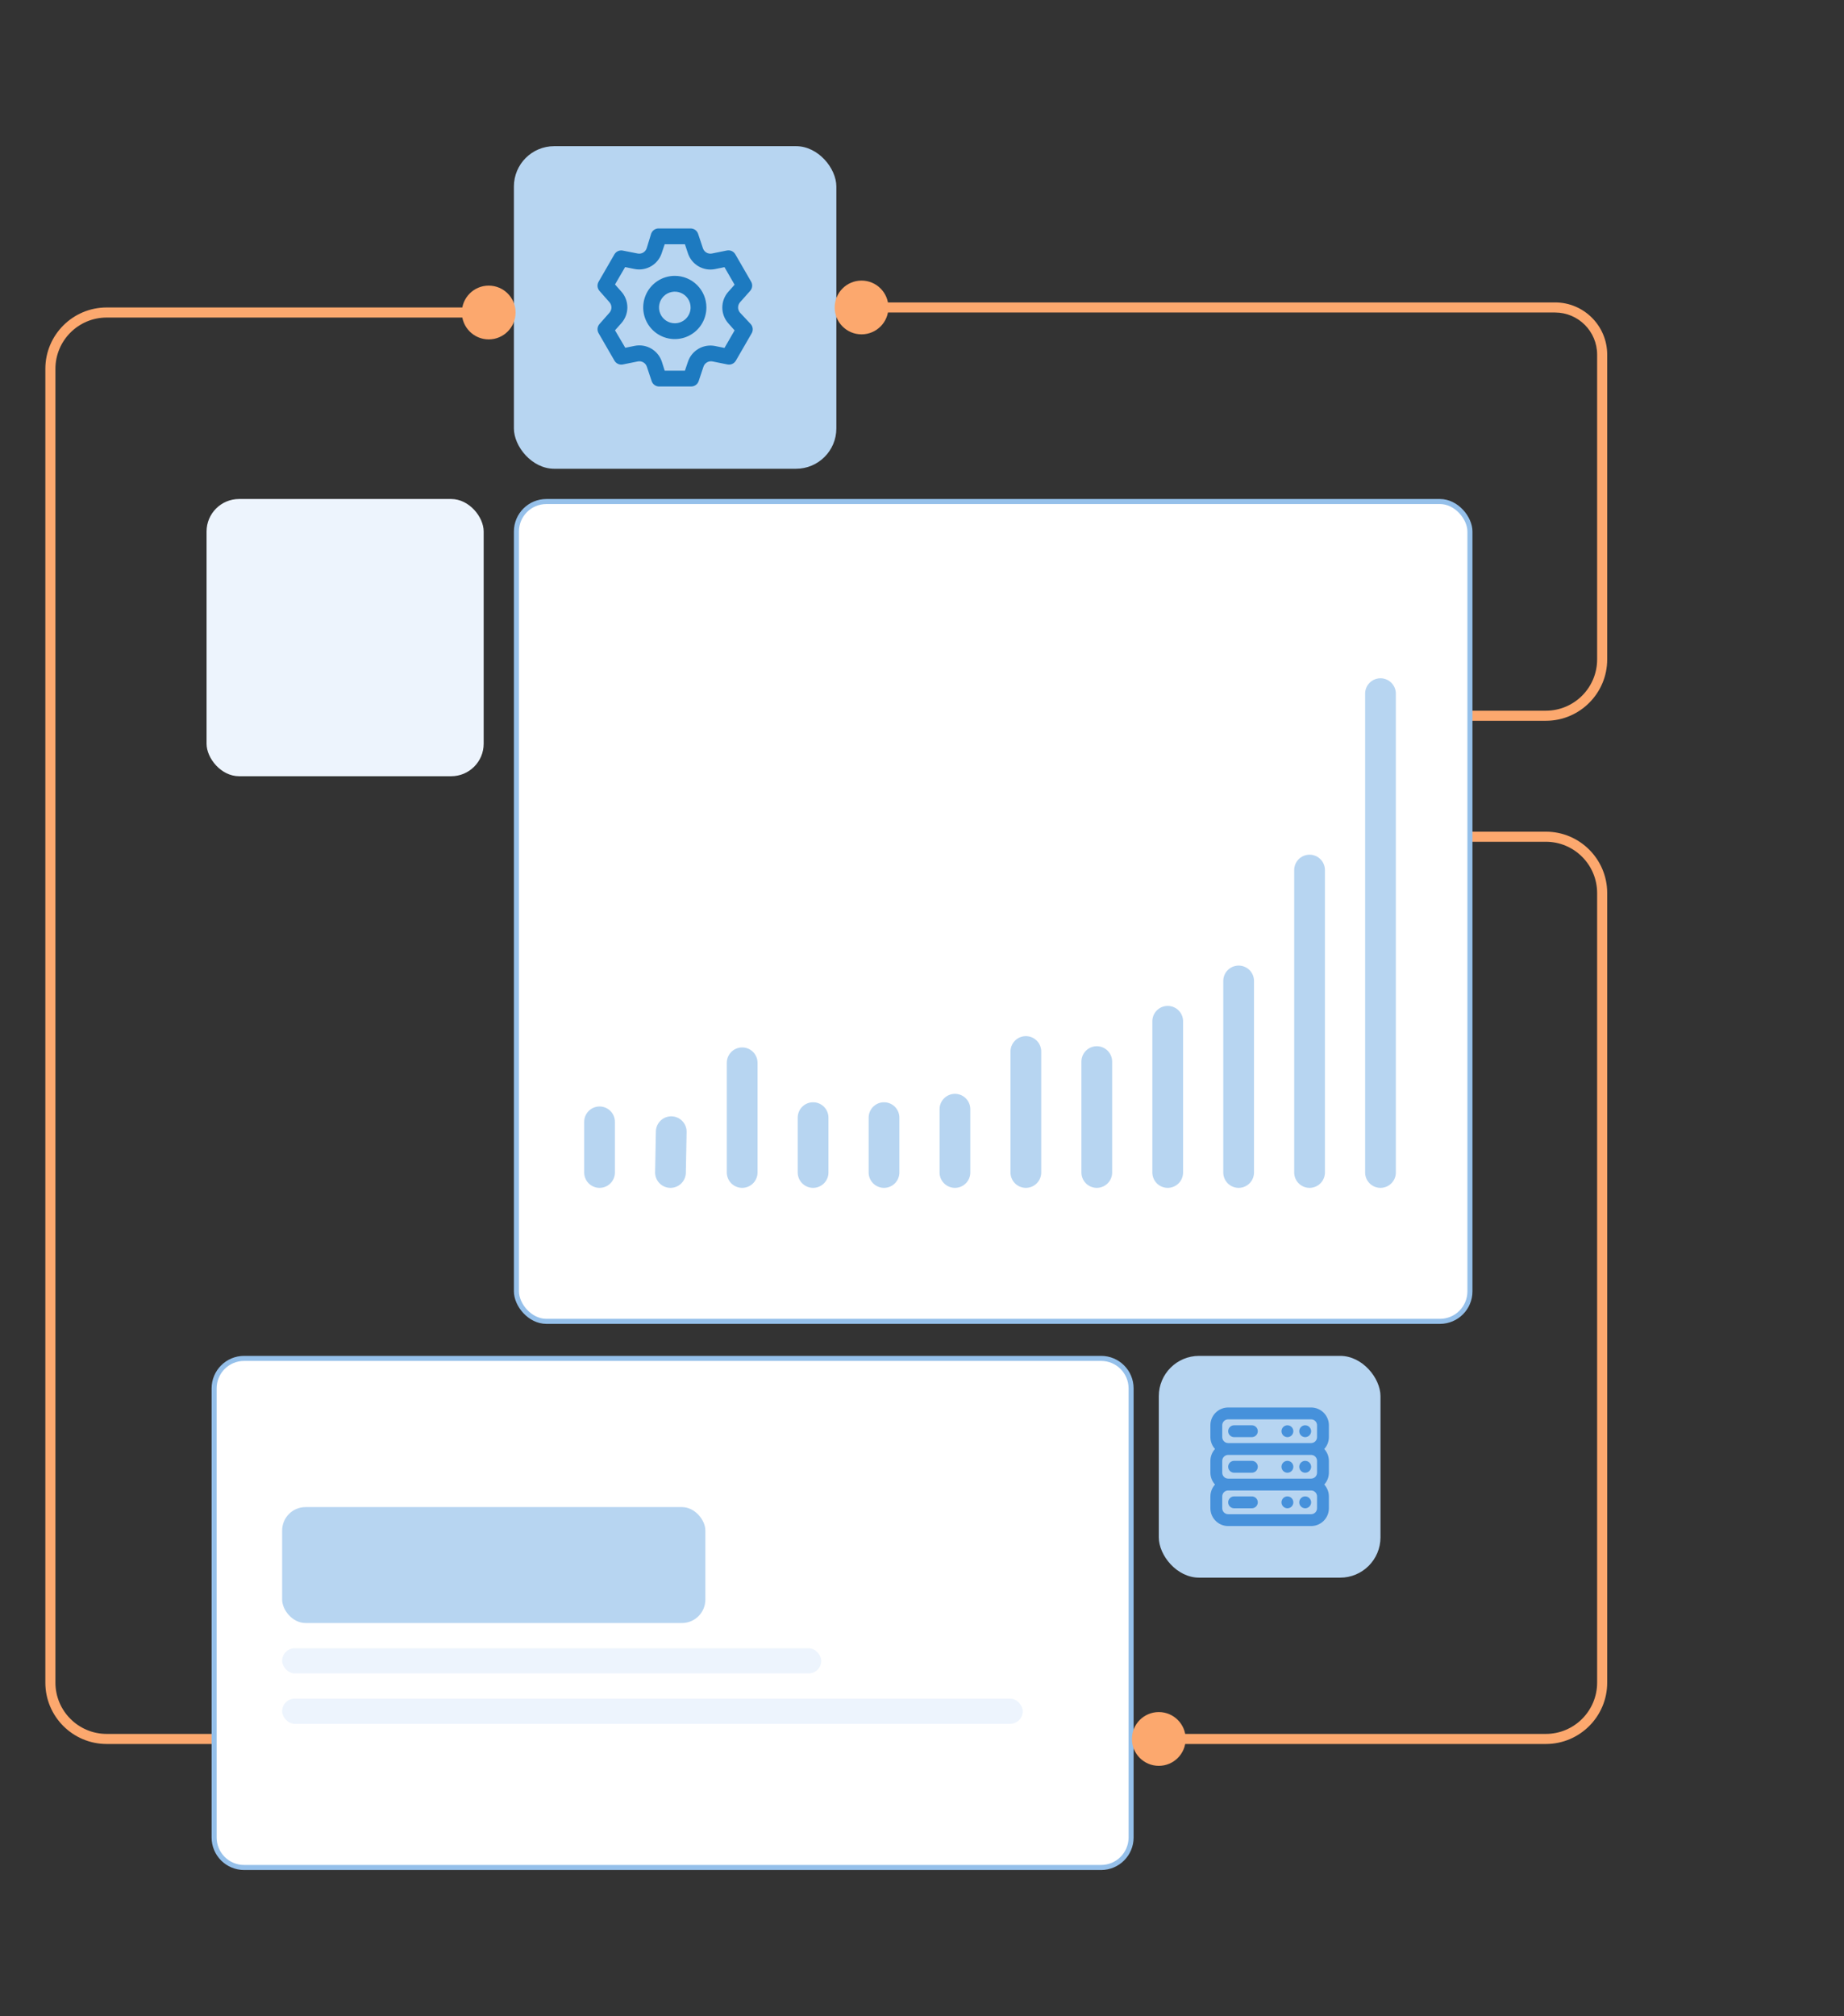 <svg width="366" height="400" viewBox="0 0 366 400" fill="none" xmlns="http://www.w3.org/2000/svg">
<rect x="0" y="0" width="366" height="400" fill="#333333" stroke="none"/>
<rect x="102" y="29" width="64" height="64" rx="8" fill="#B7D5F1"/>
<g clip-path="url(#clip0_8035_7367)">
<path d="M146.886 62.035C146.635 61.749 146.496 61.381 146.496 61C146.496 60.62 146.635 60.252 146.886 59.965L148.893 57.708C149.114 57.461 149.251 57.151 149.285 56.821C149.319 56.492 149.247 56.16 149.081 55.874L145.945 50.449C145.781 50.163 145.53 49.936 145.228 49.801C144.927 49.666 144.591 49.629 144.268 49.697L141.32 50.292C140.945 50.37 140.555 50.307 140.223 50.117C139.89 49.926 139.64 49.62 139.517 49.258L138.561 46.389C138.456 46.077 138.255 45.807 137.988 45.615C137.721 45.424 137.4 45.322 137.072 45.322H130.8C130.459 45.305 130.12 45.399 129.837 45.592C129.554 45.784 129.342 46.064 129.233 46.389L128.355 49.258C128.232 49.62 127.981 49.926 127.649 50.117C127.317 50.307 126.927 50.37 126.552 50.292L123.526 49.697C123.219 49.653 122.907 49.702 122.628 49.836C122.349 49.969 122.116 50.183 121.958 50.449L118.823 55.874C118.652 56.157 118.575 56.487 118.603 56.816C118.631 57.146 118.763 57.458 118.979 57.708L120.97 59.965C121.222 60.252 121.36 60.62 121.36 61C121.36 61.381 121.222 61.749 120.97 62.035L118.979 64.293C118.763 64.543 118.631 64.855 118.603 65.184C118.575 65.514 118.652 65.844 118.823 66.127L121.958 71.552C122.123 71.838 122.374 72.064 122.675 72.2C122.976 72.335 123.312 72.371 123.636 72.304L126.583 71.708C126.958 71.631 127.349 71.693 127.681 71.884C128.013 72.074 128.264 72.38 128.386 72.743L129.342 75.612C129.451 75.937 129.664 76.216 129.947 76.409C130.23 76.602 130.568 76.696 130.91 76.678H137.181C137.51 76.679 137.831 76.577 138.098 76.385C138.365 76.194 138.565 75.923 138.671 75.612L139.627 72.743C139.749 72.38 140 72.074 140.332 71.884C140.664 71.693 141.055 71.631 141.43 71.708L144.377 72.304C144.701 72.371 145.037 72.335 145.338 72.2C145.639 72.064 145.89 71.838 146.055 71.552L149.191 66.127C149.357 65.841 149.429 65.509 149.395 65.179C149.361 64.85 149.224 64.539 149.002 64.293L146.886 62.035ZM144.55 64.136L145.804 65.547L143.797 69.027L141.947 68.651C140.818 68.42 139.644 68.612 138.647 69.19C137.649 69.768 136.899 70.692 136.539 71.787L135.943 73.543H131.929L131.365 71.755C131.004 70.661 130.254 69.737 129.257 69.159C128.26 68.581 127.085 68.389 125.956 68.62L124.106 68.996L122.068 65.531L123.322 64.12C124.093 63.258 124.52 62.142 124.52 60.985C124.52 59.828 124.093 58.711 123.322 57.849L122.068 56.438L124.075 52.989L125.925 53.365C127.054 53.596 128.228 53.404 129.225 52.826C130.223 52.248 130.973 51.324 131.333 50.23L131.929 48.458H135.943L136.539 50.245C136.899 51.34 137.649 52.264 138.647 52.842C139.644 53.42 140.818 53.612 141.947 53.381L143.797 53.005L145.804 56.485L144.55 57.896C143.787 58.756 143.366 59.866 143.366 61.016C143.366 62.166 143.787 63.276 144.55 64.136ZM133.936 54.729C132.696 54.729 131.483 55.097 130.452 55.786C129.421 56.475 128.617 57.455 128.142 58.6C127.668 59.746 127.543 61.007 127.785 62.224C128.027 63.44 128.625 64.558 129.502 65.435C130.379 66.312 131.496 66.909 132.713 67.151C133.929 67.393 135.19 67.269 136.336 66.794C137.482 66.32 138.461 65.516 139.15 64.484C139.839 63.453 140.207 62.241 140.207 61C140.207 59.337 139.547 57.742 138.37 56.566C137.194 55.39 135.599 54.729 133.936 54.729ZM133.936 64.136C133.316 64.136 132.71 63.952 132.194 63.607C131.678 63.263 131.276 62.773 131.039 62.2C130.802 61.627 130.74 60.997 130.861 60.389C130.982 59.78 131.28 59.222 131.719 58.783C132.157 58.345 132.716 58.046 133.324 57.925C133.933 57.804 134.563 57.866 135.136 58.103C135.709 58.341 136.199 58.743 136.543 59.258C136.888 59.774 137.072 60.38 137.072 61C137.072 61.832 136.741 62.629 136.153 63.218C135.565 63.806 134.768 64.136 133.936 64.136Z" fill="#1D7AC0"/>
</g>
<rect x="230" y="269" width="44" height="44" rx="8" fill="#B7D5F1"/>
<g clip-path="url(#clip1_8035_7367)">
<path d="M255.528 296.88C255.296 296.88 255.068 296.949 254.875 297.078C254.682 297.208 254.531 297.391 254.442 297.606C254.353 297.821 254.329 298.058 254.375 298.286C254.42 298.514 254.532 298.723 254.697 298.888C254.861 299.052 255.071 299.164 255.299 299.21C255.527 299.255 255.763 299.232 255.978 299.143C256.193 299.054 256.377 298.903 256.506 298.71C256.635 298.516 256.704 298.289 256.704 298.056C256.704 297.744 256.58 297.445 256.36 297.225C256.139 297.004 255.84 296.88 255.528 296.88ZM248.472 296.88H244.944C244.632 296.88 244.333 297.004 244.113 297.225C243.892 297.445 243.768 297.744 243.768 298.056C243.768 298.368 243.892 298.667 244.113 298.888C244.333 299.108 244.632 299.232 244.944 299.232H248.472C248.784 299.232 249.083 299.108 249.304 298.888C249.524 298.667 249.648 298.368 249.648 298.056C249.648 297.744 249.524 297.445 249.304 297.225C249.083 297.004 248.784 296.88 248.472 296.88ZM259.056 296.88C258.824 296.88 258.596 296.949 258.403 297.078C258.21 297.208 258.059 297.391 257.97 297.606C257.881 297.821 257.857 298.058 257.903 298.286C257.948 298.514 258.06 298.723 258.225 298.888C258.389 299.052 258.599 299.164 258.827 299.21C259.055 299.255 259.291 299.232 259.506 299.143C259.721 299.054 259.905 298.903 260.034 298.71C260.163 298.516 260.232 298.289 260.232 298.056C260.232 297.744 260.108 297.445 259.888 297.225C259.667 297.004 259.368 296.88 259.056 296.88ZM255.528 289.824C255.296 289.824 255.068 289.893 254.875 290.022C254.682 290.152 254.531 290.335 254.442 290.55C254.353 290.765 254.329 291.002 254.375 291.23C254.42 291.458 254.532 291.667 254.697 291.832C254.861 291.996 255.071 292.108 255.299 292.154C255.527 292.199 255.763 292.176 255.978 292.087C256.193 291.998 256.377 291.847 256.506 291.654C256.635 291.46 256.704 291.233 256.704 291C256.704 290.688 256.58 290.389 256.36 290.169C256.139 289.948 255.84 289.824 255.528 289.824ZM248.472 289.824H244.944C244.632 289.824 244.333 289.948 244.113 290.169C243.892 290.389 243.768 290.688 243.768 291C243.768 291.312 243.892 291.611 244.113 291.832C244.333 292.052 244.632 292.176 244.944 292.176H248.472C248.784 292.176 249.083 292.052 249.304 291.832C249.524 291.611 249.648 291.312 249.648 291C249.648 290.688 249.524 290.389 249.304 290.169C249.083 289.948 248.784 289.824 248.472 289.824ZM259.056 282.768C258.824 282.768 258.596 282.837 258.403 282.966C258.21 283.096 258.059 283.279 257.97 283.494C257.881 283.709 257.857 283.946 257.903 284.174C257.948 284.402 258.06 284.611 258.225 284.776C258.389 284.94 258.599 285.052 258.827 285.098C259.055 285.143 259.291 285.12 259.506 285.031C259.721 284.942 259.905 284.791 260.034 284.598C260.163 284.404 260.232 284.177 260.232 283.944C260.232 283.632 260.108 283.333 259.888 283.113C259.667 282.892 259.368 282.768 259.056 282.768ZM259.056 289.824C258.824 289.824 258.596 289.893 258.403 290.022C258.21 290.152 258.059 290.335 257.97 290.55C257.881 290.765 257.857 291.002 257.903 291.23C257.948 291.458 258.06 291.667 258.225 291.832C258.389 291.996 258.599 292.108 258.827 292.154C259.055 292.199 259.291 292.176 259.506 292.087C259.721 291.998 259.905 291.847 260.034 291.654C260.163 291.46 260.232 291.233 260.232 291C260.232 290.688 260.108 290.389 259.888 290.169C259.667 289.948 259.368 289.824 259.056 289.824ZM263.76 282.768C263.76 281.833 263.389 280.935 262.727 280.274C262.065 279.612 261.168 279.24 260.232 279.24H243.768C242.833 279.24 241.935 279.612 241.274 280.274C240.612 280.935 240.24 281.833 240.24 282.768V285.12C240.245 285.991 240.572 286.828 241.158 287.472C240.572 288.116 240.245 288.954 240.24 289.824V292.176C240.245 293.047 240.572 293.884 241.158 294.528C240.572 295.172 240.245 296.01 240.24 296.88V299.232C240.24 300.168 240.612 301.065 241.274 301.727C241.935 302.389 242.833 302.76 243.768 302.76H260.232C261.168 302.76 262.065 302.389 262.727 301.727C263.389 301.065 263.76 300.168 263.76 299.232V296.88C263.755 296.01 263.428 295.172 262.843 294.528C263.428 293.884 263.755 293.047 263.76 292.176V289.824C263.755 288.954 263.428 288.116 262.843 287.472C263.428 286.828 263.755 285.991 263.76 285.12V282.768ZM261.408 299.232C261.408 299.544 261.284 299.843 261.064 300.064C260.843 300.284 260.544 300.408 260.232 300.408H243.768C243.456 300.408 243.157 300.284 242.937 300.064C242.716 299.843 242.592 299.544 242.592 299.232V296.88C242.592 296.568 242.716 296.269 242.937 296.049C243.157 295.828 243.456 295.704 243.768 295.704H260.232C260.544 295.704 260.843 295.828 261.064 296.049C261.284 296.269 261.408 296.568 261.408 296.88V299.232ZM261.408 292.176C261.408 292.488 261.284 292.787 261.064 293.008C260.843 293.228 260.544 293.352 260.232 293.352H243.768C243.456 293.352 243.157 293.228 242.937 293.008C242.716 292.787 242.592 292.488 242.592 292.176V289.824C242.592 289.512 242.716 289.213 242.937 288.993C243.157 288.772 243.456 288.648 243.768 288.648H260.232C260.544 288.648 260.843 288.772 261.064 288.993C261.284 289.213 261.408 289.512 261.408 289.824V292.176ZM261.408 285.12C261.408 285.432 261.284 285.731 261.064 285.952C260.843 286.172 260.544 286.296 260.232 286.296H243.768C243.456 286.296 243.157 286.172 242.937 285.952C242.716 285.731 242.592 285.432 242.592 285.12V282.768C242.592 282.456 242.716 282.157 242.937 281.937C243.157 281.716 243.456 281.592 243.768 281.592H260.232C260.544 281.592 260.843 281.716 261.064 281.937C261.284 282.157 261.408 282.456 261.408 282.768V285.12ZM255.528 282.768C255.296 282.768 255.068 282.837 254.875 282.966C254.682 283.096 254.531 283.279 254.442 283.494C254.353 283.709 254.329 283.946 254.375 284.174C254.42 284.402 254.532 284.611 254.697 284.776C254.861 284.94 255.071 285.052 255.299 285.098C255.527 285.143 255.763 285.12 255.978 285.031C256.193 284.942 256.377 284.791 256.506 284.598C256.635 284.404 256.704 284.177 256.704 283.944C256.704 283.632 256.58 283.333 256.36 283.113C256.139 282.892 255.84 282.768 255.528 282.768ZM248.472 282.768H244.944C244.632 282.768 244.333 282.892 244.113 283.113C243.892 283.333 243.768 283.632 243.768 283.944C243.768 284.256 243.892 284.555 244.113 284.776C244.333 284.996 244.632 285.12 244.944 285.12H248.472C248.784 285.12 249.083 284.996 249.304 284.776C249.524 284.555 249.648 284.256 249.648 283.944C249.648 283.632 249.524 283.333 249.304 283.113C249.083 282.892 248.784 282.768 248.472 282.768Z" fill="#4691DB"/>
</g>
<path d="M91.667 62C91.667 59.054 94.055 56.667 97 56.667C99.945 56.667 102.333 59.054 102.333 62C102.333 64.945 99.945 67.333 97 67.333C94.055 67.333 91.667 64.945 91.667 62ZM21.179 345V344H42.101V345V346H21.179V345ZM10 333.821H9L9 94.69H10H11L11 333.821H10ZM10 94.69H9L9 73.179H10H11L11 94.69H10ZM21.179 62V61H97V62V63H21.179V62ZM10 73.179H9C9 66.453 14.453 61 21.179 61V62V63C15.557 63 11 67.557 11 73.179H10ZM21.179 345V346C14.453 346 9 340.547 9 333.821H10H11C11 339.443 15.557 344 21.179 344V345Z" fill="#FCA86E"/>
<path d="M176.333 61C176.333 58.054 173.946 55.667 171 55.667C168.054 55.667 165.667 58.054 165.667 61C165.667 63.946 168.054 66.333 171 66.333C173.946 66.333 176.333 63.946 176.333 61ZM306.821 142V141H261.147V142V143H306.821V142ZM318 130.821H319V70.356H318H317V130.821H318ZM308.644 61V60L171 60V61V62L308.644 62V61ZM318 70.356H319C319 64.637 314.363 60 308.644 60V61V62C313.259 62 317 65.741 317 70.356H318ZM306.821 142V143C313.547 143 319 137.547 319 130.821H318H317C317 136.443 312.443 141 306.821 141V142Z" fill="#FCA86E"/>
<circle cx="179" cy="291" r="3" fill="#FCA86E"/>
<path d="M48.449 269.5H218.551C221.836 269.5 224.5 272.164 224.5 275.449V364.551C224.5 367.836 221.836 370.5 218.551 370.5H48.449C45.164 370.5 42.5 367.836 42.5 364.551V275.449C42.5 272.164 45.164 269.5 48.449 269.5Z" fill="white"/>
<path d="M48.449 269.5H218.551C221.836 269.5 224.5 272.164 224.5 275.449V364.551C224.5 367.836 221.836 370.5 218.551 370.5H48.449C45.164 370.5 42.5 367.836 42.5 364.551V275.449C42.5 272.164 45.164 269.5 48.449 269.5Z" stroke="#95C0EA"/>
<rect x="56" y="299" width="84" height="23" rx="4.646" fill="#B7D5F1"/>
<rect x="56" y="327" width="107" height="5" rx="2.5" fill="#EDF4FD"/>
<rect x="56" y="337" width="147" height="5" rx="2.5" fill="#EDF4FD"/>
<path d="M235.333 345C235.333 347.946 232.946 350.333 230 350.333C227.054 350.333 224.667 347.946 224.667 345C224.667 342.054 227.054 339.667 230 339.667C232.946 339.667 235.333 342.054 235.333 345ZM306.821 166V167H283.965V166V165H306.821V166ZM318 177.179H319V324.323H318H317V177.179H318ZM318 324.323H319V333.821H318H317V324.323H318ZM306.821 345V346H230V345V344H306.821V345ZM318 333.821H319C319 340.547 313.547 346 306.821 346V345V344C312.443 344 317 339.443 317 333.821H318ZM306.821 166V165C313.547 165 319 170.453 319 177.179H318H317C317 171.557 312.443 167 306.821 167V166Z" fill="#FCA86E"/>
<rect x="102.5" y="99.5" width="189.254" height="162.65" rx="5.949" fill="white"/>
<rect x="102.5" y="99.5" width="189.254" height="162.65" rx="5.949" stroke="#95C0EA"/>
<path d="M119 222.571V232.615" stroke="#B7D5F1" stroke-width="6.1" stroke-linecap="round"/>
<path d="M133.229 224.524L133.077 232.616" stroke="#B7D5F1" stroke-width="6.1" stroke-linecap="round"/>
<path d="M147.307 210.854L147.307 232.616" stroke="#B7D5F1" stroke-width="6.1" stroke-linecap="round"/>
<path d="M161.383 221.734L161.383 232.616" stroke="#B7D5F1" stroke-width="6.1" stroke-linecap="round"/>
<path d="M175.46 221.734L175.46 232.616" stroke="#B7D5F1" stroke-width="6.1" stroke-linecap="round"/>
<path d="M189.537 220.061L189.537 232.616" stroke="#B7D5F1" stroke-width="6.1" stroke-linecap="round"/>
<path d="M203.614 208.616L203.614 232.616" stroke="#B7D5F1" stroke-width="6.1" stroke-linecap="round"/>
<path d="M217.691 210.616L217.691 232.616" stroke="#B7D5F1" stroke-width="6.1" stroke-linecap="round"/>
<path d="M231.769 202.616L231.769 232.616" stroke="#B7D5F1" stroke-width="6.1" stroke-linecap="round"/>
<path d="M245.846 194.616L245.846 232.616" stroke="#B7D5F1" stroke-width="6.1" stroke-linecap="round"/>
<path d="M259.923 172.616L259.923 232.616" stroke="#B7D5F1" stroke-width="6.1" stroke-linecap="round"/>
<path d="M274 137.616L274 232.616" stroke="#B7D5F1" stroke-width="6.1" stroke-linecap="round"/>
<rect x="41" y="99" width="55" height="55" rx="6.449" fill="#EDF4FD"/>
<defs>
<clipPath id="clip0_8035_7367">
<rect width="32" height="32" fill="white" transform="translate(118 45)"/>
</clipPath>
<clipPath id="clip1_8035_7367">
<rect width="24" height="24" fill="white" transform="translate(240 279)"/>
</clipPath>
</defs>
</svg>
